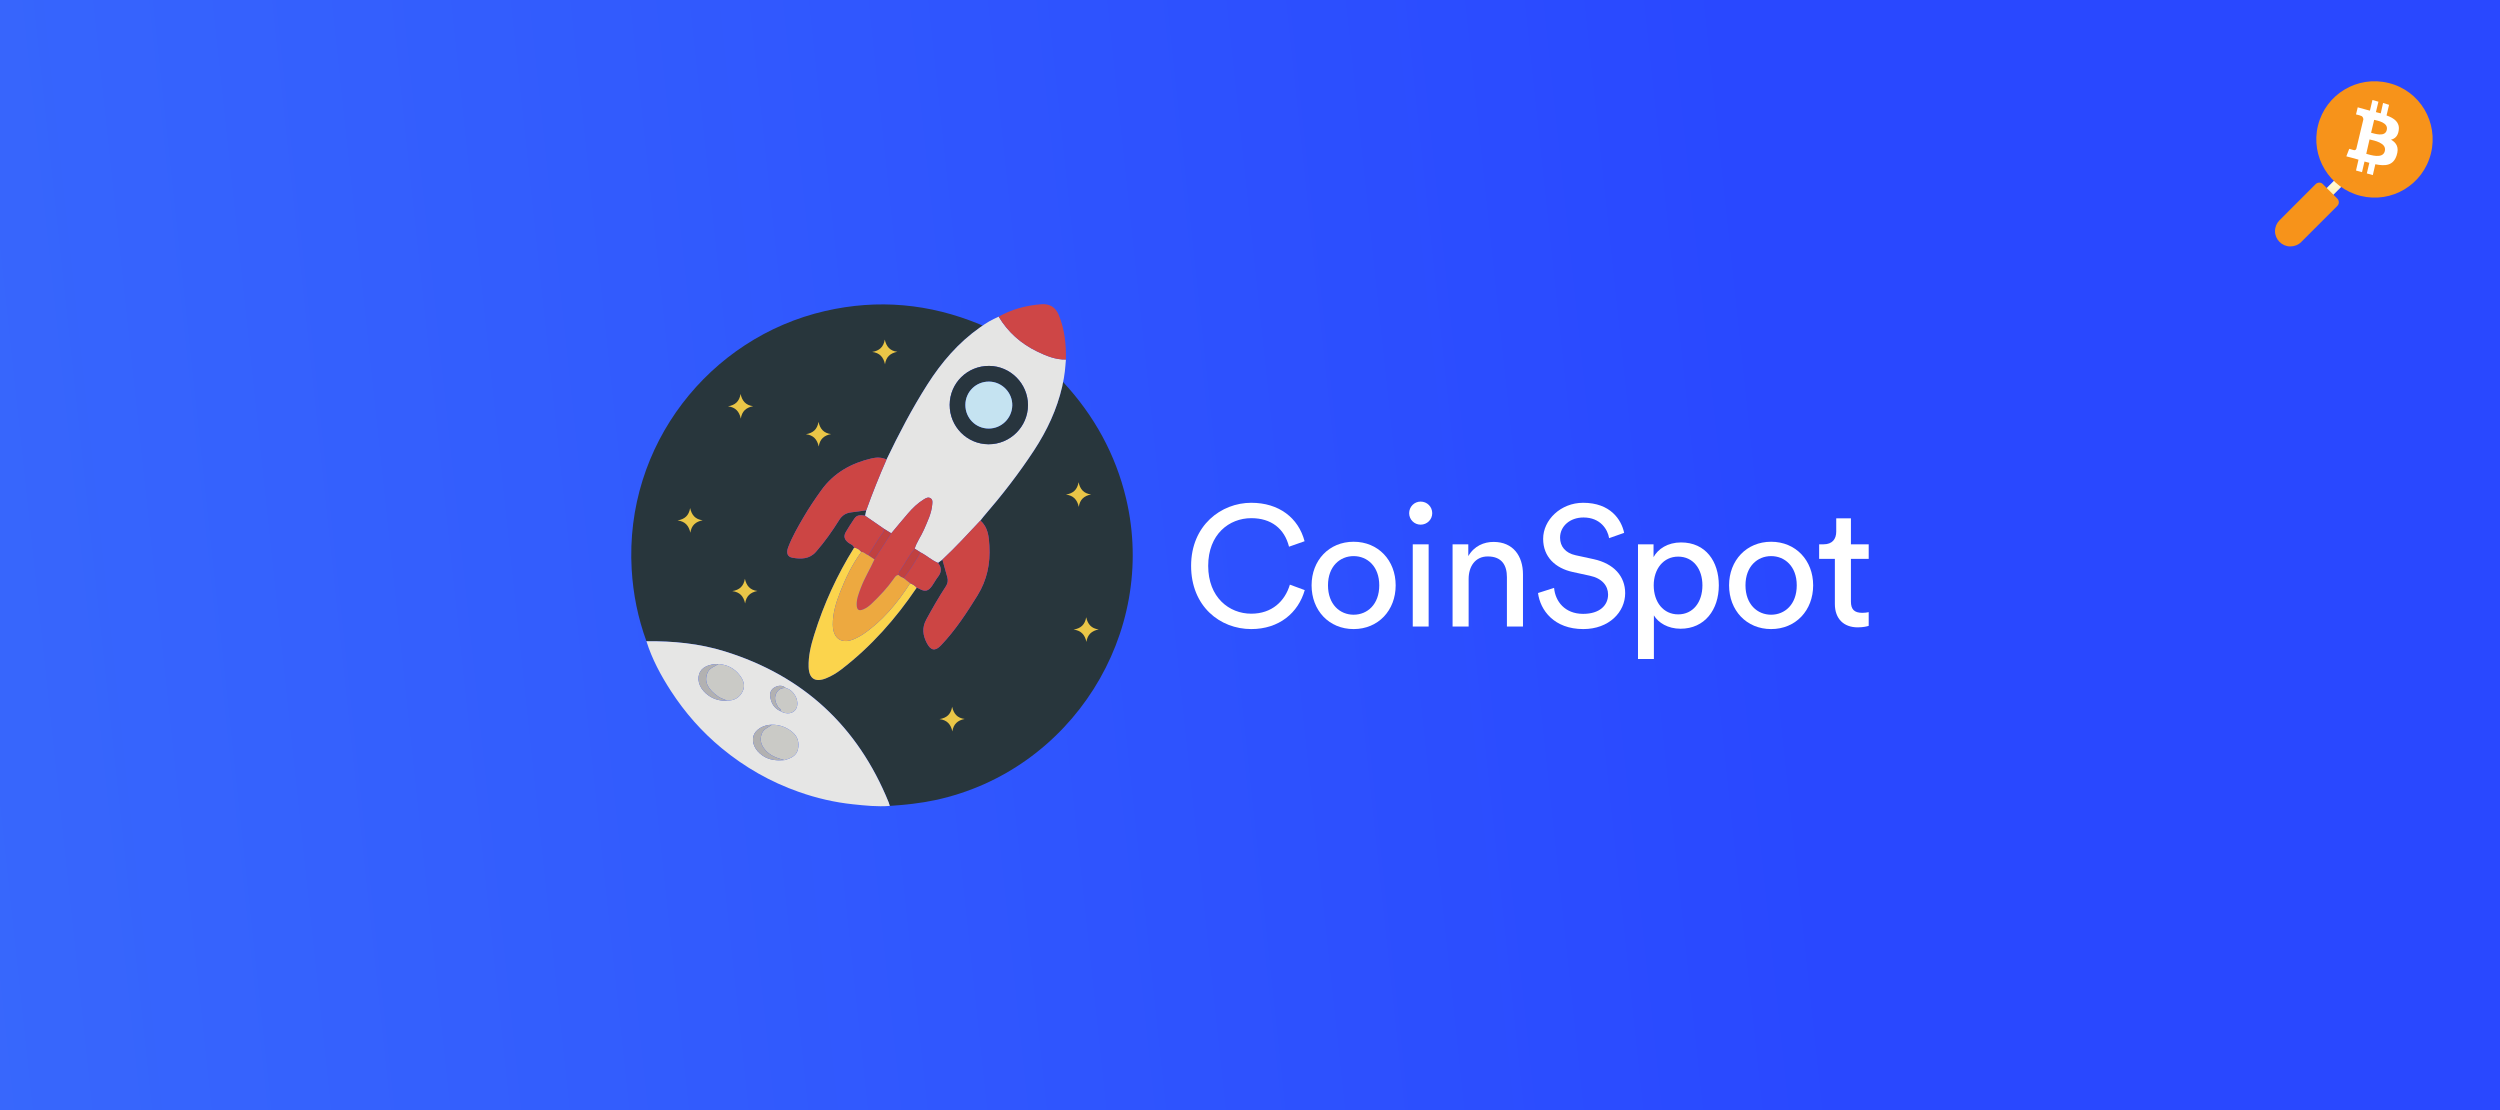 <svg width="1200" height="533" viewBox="0 0 1200 533" fill="none" xmlns="http://www.w3.org/2000/svg">
<rect x="0" y="0" width="1200" height="533" fill="#808080" stroke="none"/>
<g clip-path="url(#clip0)">
<rect width="1200" height="533" fill="#F5F5F5"/>
<rect x="61.801" y="-607.764" width="2090.74" height="1155.79" transform="rotate(14.931 61.801 -607.764)" fill="url(#paint0_linear)"/>
<path d="M1118.65 94.861L1115.43 91.636L1121.21 85.851L1124.44 89.076L1118.65 94.861Z" fill="url(#paint1_linear)"/>
<path d="M1099.35 118.285C1095.32 118.285 1092 114.962 1092 110.933C1092 109.019 1092.81 107.105 1094.11 105.796L1111.53 88.371C1112.44 87.464 1114.05 87.363 1114.95 88.371L1121.9 95.32C1122.81 96.227 1122.91 97.738 1122 98.745C1122 98.745 1122 98.745 1121.9 98.846L1104.58 116.17C1103.18 117.58 1101.26 118.285 1099.35 118.285Z" fill="#F7931A"/>
<path d="M1166.84 73.663C1163.11 88.709 1147.99 97.755 1133.07 94.019C1118.15 90.282 1108.92 75.138 1112.65 60.191C1116.38 45.244 1131.5 36.099 1146.52 39.836C1161.54 43.474 1170.57 58.716 1166.84 73.663Z" fill="#F7931A"/>
<path d="M1151.39 62.526C1151.95 58.722 1149.26 56.72 1145.54 55.418L1146.75 50.313L1143.87 49.412L1142.76 54.417C1142.02 54.217 1141.18 54.017 1140.44 53.816L1141.65 48.811L1138.77 48.01L1137.56 53.116L1135.7 52.615L1131.71 51.514L1130.88 54.918C1130.88 54.918 1133.01 55.418 1133.01 55.518C1133.85 55.618 1134.41 56.419 1134.41 57.32L1133.01 63.127C1133.11 63.127 1133.2 63.227 1133.29 63.227L1133.01 63.127L1131.06 71.335C1130.88 71.936 1130.32 72.236 1129.76 72.036L1127.63 71.436L1126.24 75.039L1130.04 76.04L1132.08 76.641L1130.88 81.847L1133.76 82.648L1134.96 77.542C1135.7 77.742 1136.54 77.943 1137.28 78.143L1136.08 83.248L1138.95 84.049L1140.16 78.844C1145.08 79.845 1148.79 79.444 1150.37 74.639C1151.67 70.735 1150.28 68.532 1147.68 67.031C1149.54 66.63 1151.02 65.329 1151.39 62.526ZM1144.71 72.537C1143.78 76.441 1137.75 74.339 1135.8 73.838L1137.38 66.931C1139.42 67.431 1145.73 68.532 1144.71 72.537ZM1145.64 62.426C1144.8 65.93 1139.79 64.128 1138.12 63.727L1139.6 57.52C1141.27 57.921 1146.56 58.822 1145.64 62.426Z" fill="white"/>
<path fill-rule="evenodd" clip-rule="evenodd" d="M510.311 183.393C525.128 199.336 535.513 218.103 540.534 239.33C555.864 304.131 514.154 370.053 448.969 384.037C441.75 385.585 434.449 386.334 427.107 386.837C426.931 386.28 426.795 385.708 426.575 385.167C411.747 348.651 385.592 324.392 347.933 312.671C335.689 308.859 323.063 307.664 310.287 307.789C306.22 296.651 303.898 285.165 303.207 273.32C299.729 213.651 340.509 162.063 396.057 149.285C421.447 143.445 446.156 145.725 470.203 155.648C470.586 155.806 471.202 156.114 471.619 156.293C471.24 156.598 470.802 156.882 470.394 157.169C459.996 164.489 451.908 173.922 445.125 184.588C437.777 196.144 431.44 208.24 425.536 220.578C423.238 219.445 420.782 219.468 418.414 220.019C408.584 222.311 400.215 226.958 394.194 235.341C391.216 239.488 388.359 243.708 385.786 248.116C383.047 252.809 380.311 257.513 378.363 262.609C377.288 265.422 377.921 267.285 380.406 267.714C384.519 268.427 388.569 268.425 391.705 264.824C395.838 260.08 399.47 254.966 402.786 249.647C404.219 247.349 406.04 246.225 408.607 245.93C411.009 245.655 413.403 245.284 415.799 244.955C415.616 245.821 415.433 246.685 415.25 247.549C413.304 247.201 411.371 246.961 410.07 248.948C408.696 251.044 407.275 253.115 406.028 255.287C404.802 257.421 405.276 258.982 407.234 260.505C408.191 261.249 409.595 261.513 409.959 262.93C401.775 276.027 395.409 289.965 390.824 304.702C389.261 309.726 387.961 314.839 388.14 320.181C388.327 325.746 391.269 327.669 396.469 325.596C399.122 324.539 401.558 323.068 403.817 321.334C418.145 310.341 429.932 296.999 440.013 282.086C440.392 282.24 440.794 282.353 441.148 282.554C444.012 284.187 445.557 283.856 447.459 281.109C448.406 279.742 449.173 278.24 450.199 276.938C452.001 274.643 452.117 272.442 450.23 270.179C450.935 269.658 451.641 269.137 452.346 268.615C453.133 271.43 453.911 274.246 454.709 277.055C455.172 278.682 454.905 280.092 453.947 281.548C450.592 286.646 447.585 291.946 444.65 297.303C442.452 301.316 442.943 304.957 444.904 308.707C446.791 312.319 448.882 312.695 451.67 309.769C458.572 302.526 464.008 294.218 469.25 285.736C473.787 278.392 475.411 270.446 474.916 262.011C474.66 257.619 474.299 253.1 470.587 249.863C471.1 249.212 471.588 248.538 472.132 247.911C480.844 237.845 489.003 227.358 496.308 216.218C502.546 206.704 507.338 196.56 509.874 185.413C510.009 184.82 509.538 183.736 510.311 183.393" fill="#28363C"/>
<path fill-rule="evenodd" clip-rule="evenodd" d="M455.844 194.306C455.801 204.77 464.14 213.219 474.535 213.242C484.916 213.264 493.424 204.794 493.425 194.435C493.426 184.167 485.043 175.71 474.791 175.637C464.334 175.562 455.887 183.885 455.844 194.306ZM415.25 247.551C415.433 246.686 415.616 245.822 415.799 244.955C418.755 236.714 422.004 228.591 425.536 220.579C431.439 208.241 437.777 196.145 445.125 184.589C451.908 173.924 459.996 164.49 470.394 157.17C473.88 154.654 475.807 153.603 479.358 151.997C483.82 159.441 490.056 164.957 497.827 168.717C502.18 170.822 506.643 172.698 511.641 172.575C511.284 176.619 511.2 179.631 509.874 185.415C507.338 196.561 502.546 206.705 496.307 216.219C489.003 227.359 480.844 237.846 472.131 247.912C471.588 248.539 471.1 249.213 470.587 249.866C464.627 256.233 458.726 262.658 452.345 268.617C451.64 269.139 450.934 269.66 450.232 270.18C447.189 268.922 444.775 266.62 441.866 265.138C440.924 264.543 439.983 263.949 439.042 263.354C440.039 260.074 442.161 257.342 443.493 254.218C445.16 250.314 447.104 246.508 447.476 242.188C447.566 241.139 447.796 239.915 446.723 239.196C445.563 238.42 444.456 239.082 443.468 239.684C440.517 241.479 438.062 243.858 435.826 246.457C433.118 249.601 430.482 252.81 427.814 255.99C426.655 255.273 425.494 254.554 424.336 253.835C421.307 251.741 418.278 249.646 415.25 247.551" fill="#E5E5E4"/>
<path fill-rule="evenodd" clip-rule="evenodd" d="M344.944 318.726C340.058 318.65 336.591 320.42 335.593 323.501C334.422 327.116 336.279 331.248 340.253 333.951C342.906 335.755 345.818 336.533 349.011 336.284C352.393 336.33 354.952 334.945 356.463 331.873C357.921 328.911 356.744 326.303 354.979 324.011C352.482 320.767 349.043 319.056 344.944 318.726V318.726ZM370.533 347.861C366.446 347.884 362.591 350.196 361.687 353.167C360.678 356.482 362.437 360.209 366.043 362.693C369.263 364.912 372.843 365.146 376.554 364.853C379.469 364.051 382.285 362.866 383.021 359.649C383.724 356.579 382.959 353.589 380.426 351.459C377.598 349.085 374.281 347.823 370.533 347.861ZM374.582 341.32C377.64 343.201 381.17 342.543 382.312 339.877C383.832 336.331 381.103 331.205 377.184 330.244C375.597 328.836 373.823 328.94 372.083 329.787C370.336 330.636 369.458 332.29 369.67 334.096C370.043 337.265 371.437 339.94 374.582 341.32V341.32ZM310.287 307.79C323.063 307.666 335.69 308.861 347.934 312.673C385.592 324.394 411.748 348.653 426.575 385.169C426.795 385.709 426.932 386.282 427.108 386.839C421.183 387.303 415.319 386.675 409.432 386.058C400.528 385.123 391.9 383.102 383.476 380.136C369.833 375.332 357.489 368.31 346.32 359.06C336.79 351.167 328.762 342.039 322.059 331.702C317.195 324.204 312.975 316.37 310.287 307.79" fill="#E6E6E5"/>
<path fill-rule="evenodd" clip-rule="evenodd" d="M511.641 172.576C506.644 172.699 502.181 170.823 497.827 168.718C490.057 164.958 483.82 159.442 479.358 151.998C485.707 148.399 492.606 146.598 499.815 146.037C503.74 145.732 506.636 147.318 508.238 151.25C511.039 158.124 511.785 165.265 511.641 172.576" fill="#CE4646"/>
<path fill-rule="evenodd" clip-rule="evenodd" d="M425.536 220.58C422.004 228.591 418.755 236.715 415.799 244.956C413.402 245.286 411.009 245.657 408.607 245.933C406.04 246.227 404.219 247.351 402.786 249.65C399.47 254.969 395.838 260.082 391.705 264.827C388.569 268.427 384.519 268.429 380.406 267.716C377.921 267.287 377.288 265.424 378.363 262.611C380.311 257.515 383.047 252.812 385.786 248.118C388.359 243.71 391.215 239.49 394.194 235.343C400.215 226.96 408.584 222.314 418.414 220.021C420.782 219.47 423.238 219.447 425.536 220.58Z" fill="#CC4544"/>
<path fill-rule="evenodd" clip-rule="evenodd" d="M452.346 268.617C458.726 262.659 464.627 256.233 470.587 249.866C474.299 253.102 474.659 257.62 474.916 262.012C475.411 270.447 473.787 278.394 469.25 285.737C464.008 294.219 458.572 302.527 451.67 309.77C448.882 312.696 446.791 312.321 444.903 308.709C442.943 304.959 442.452 301.317 444.65 297.304C447.585 291.947 450.592 286.648 453.947 281.549C454.905 280.093 455.172 278.683 454.709 277.057C453.911 274.247 453.133 271.431 452.346 268.617" fill="#CC4544"/>
<path fill-rule="evenodd" clip-rule="evenodd" d="M440.013 282.088C429.932 297.001 418.145 310.343 403.817 321.336C401.558 323.07 399.122 324.541 396.47 325.598C391.27 327.671 388.328 325.748 388.141 320.183C387.961 314.841 389.261 309.728 390.824 304.704C395.409 289.967 401.775 276.029 409.957 262.933C411.496 262.924 412.499 263.867 413.448 264.903C409.077 270.846 405.91 277.432 403.243 284.268C401.302 289.242 399.712 294.35 399.742 299.744C399.782 306.807 404.278 309.526 410.596 306.474C411.797 305.895 413.003 305.295 414.104 304.551C423.603 298.134 430.715 289.495 436.868 279.972C438.089 280.421 439.171 281.075 440.013 282.088Z" fill="#FBD44C"/>
<path fill-rule="evenodd" clip-rule="evenodd" d="M413.449 264.902C412.498 263.867 411.495 262.925 409.957 262.933C409.595 261.516 408.191 261.252 407.234 260.508C405.276 258.985 404.802 257.424 406.028 255.289C407.275 253.117 408.696 251.046 410.07 248.95C411.371 246.963 413.304 247.203 415.25 247.551C418.279 249.647 421.307 251.742 424.336 253.836C424.203 254.39 424.231 255.069 423.91 255.476C421.193 258.939 419.19 262.86 416.764 266.507C415.574 266.148 414.795 264.94 413.449 264.902Z" fill="#CC4544"/>
<path fill-rule="evenodd" clip-rule="evenodd" d="M440.013 282.087C439.17 281.075 438.088 280.42 436.868 279.971C435.846 279.164 434.825 278.357 433.804 277.548C436.805 273.616 439.473 269.466 441.866 265.138C444.775 266.62 447.189 268.922 450.232 270.18C452.118 272.444 452.001 274.645 450.199 276.939C449.173 278.241 448.406 279.743 447.459 281.111C445.557 283.857 444.012 284.188 441.148 282.555C440.794 282.354 440.392 282.241 440.013 282.087" fill="#CC4544"/>
<path fill-rule="evenodd" clip-rule="evenodd" d="M474.773 183.163C468.483 183.089 463.412 188.055 463.374 194.325C463.336 200.633 468.304 205.691 474.555 205.708C480.686 205.725 485.721 200.822 485.893 194.668C486.064 188.51 480.965 183.236 474.773 183.163V183.163ZM455.845 194.306C455.887 183.885 464.334 175.562 474.791 175.637C485.044 175.71 493.426 184.167 493.425 194.436C493.424 204.794 484.917 213.265 474.535 213.242C464.141 213.22 455.802 204.77 455.845 194.306Z" fill="#28353E"/>
<path fill-rule="evenodd" clip-rule="evenodd" d="M427.814 255.991C430.482 252.81 433.119 249.602 435.827 246.457C438.063 243.858 440.518 241.479 443.468 239.684C444.457 239.082 445.564 238.42 446.724 239.196C447.797 239.915 447.566 241.139 447.477 242.188C447.105 246.509 445.161 250.314 443.494 254.218C442.161 257.342 440.04 260.074 439.042 263.355C436.191 266.738 434.216 270.708 431.72 274.332C431.419 274.769 431.455 275.439 431.336 276.002C430.134 275.988 429.603 276.931 429.05 277.724C425.984 282.112 422.34 285.982 418.48 289.665C417.266 290.824 415.946 291.846 414.397 292.489C412.227 293.39 411.3 292.754 411.22 290.389C411.121 287.484 412.204 284.855 413.189 282.208C414.961 277.447 417.672 273.134 419.737 268.514C422.431 264.339 425.123 260.166 427.814 255.991" fill="#CD4645"/>
<path fill-rule="evenodd" clip-rule="evenodd" d="M427.814 255.991C425.123 260.166 422.431 264.339 419.738 268.513C418.747 267.844 417.756 267.175 416.764 266.506C419.19 262.859 421.193 258.939 423.91 255.476C424.231 255.069 424.203 254.389 424.337 253.836C425.495 254.554 426.655 255.273 427.814 255.991" fill="#C04140"/>
<path fill-rule="evenodd" clip-rule="evenodd" d="M431.336 276.001C431.455 275.439 431.419 274.769 431.72 274.331C434.216 270.708 436.19 266.738 439.042 263.354C439.983 263.949 440.925 264.543 441.866 265.138C439.473 269.466 436.805 273.616 433.804 277.548C432.95 277.081 431.993 276.781 431.336 276.001Z" fill="#C04140"/>
<path fill-rule="evenodd" clip-rule="evenodd" d="M344.944 318.726C349.043 319.056 352.481 320.767 354.979 324.011C356.743 326.303 357.92 328.911 356.463 331.872C354.952 334.945 352.393 336.329 349.011 336.284C347.584 335.651 346.013 335.223 344.754 334.347C339.807 330.907 337.912 327.266 339.509 323.155C340.506 320.586 342.933 319.952 344.944 318.726" fill="#CACAC6"/>
<path fill-rule="evenodd" clip-rule="evenodd" d="M370.533 347.861C374.281 347.823 377.598 349.085 380.426 351.459C382.959 353.589 383.723 356.579 383.021 359.649C382.285 362.866 379.469 364.051 376.554 364.854C372.934 363.904 369.464 362.738 367.01 359.602C365.297 357.416 364.661 355.192 365.551 352.438C366.378 349.873 368.736 349.228 370.533 347.861" fill="#CACAC6"/>
<path fill-rule="evenodd" clip-rule="evenodd" d="M377.184 330.244C381.102 331.205 383.832 336.331 382.312 339.877C381.169 342.543 377.64 343.202 374.582 341.319C375.124 340.185 373.857 340.069 373.5 339.44C372.367 337.447 371.485 335.386 372.453 333.12C373.31 331.114 374.935 330.097 377.184 330.244Z" fill="#CACAC6"/>
<path fill-rule="evenodd" clip-rule="evenodd" d="M344.944 318.726C342.933 319.952 340.506 320.586 339.509 323.155C337.912 327.266 339.807 330.907 344.754 334.347C346.013 335.223 347.583 335.651 349.011 336.284C345.818 336.533 342.905 335.755 340.253 333.951C336.278 331.248 334.422 327.116 335.593 323.501C336.59 320.42 340.058 318.65 344.944 318.726" fill="#B2B1B1"/>
<path fill-rule="evenodd" clip-rule="evenodd" d="M370.533 347.861C368.736 349.229 366.378 349.873 365.551 352.438C364.661 355.192 365.297 357.416 367.01 359.603C369.464 362.738 372.934 363.904 376.554 364.854C372.843 365.147 369.263 364.912 366.043 362.694C362.436 360.209 360.678 356.483 361.687 353.168C362.591 350.197 366.446 347.885 370.533 347.861" fill="#B2B1B1"/>
<path fill-rule="evenodd" clip-rule="evenodd" d="M377.184 330.244C374.936 330.097 373.311 331.113 372.453 333.119C371.485 335.385 372.367 337.447 373.501 339.439C373.858 340.068 375.125 340.184 374.583 341.319C371.437 339.94 370.042 337.265 369.67 334.096C369.458 332.29 370.336 330.636 372.082 329.787C373.823 328.94 375.597 328.836 377.184 330.244" fill="#B2B1B1"/>
<path fill-rule="evenodd" clip-rule="evenodd" d="M431.336 276.002C431.992 276.782 432.95 277.082 433.804 277.548C434.824 278.357 435.846 279.165 436.867 279.972C430.715 289.495 423.603 298.134 414.103 304.55C413.003 305.294 411.796 305.894 410.596 306.474C404.277 309.526 399.781 306.807 399.741 299.744C399.711 294.35 401.301 289.242 403.242 284.268C405.91 277.432 409.076 270.846 413.448 264.902C414.795 264.939 415.574 266.148 416.764 266.507C417.755 267.175 418.747 267.844 419.738 268.513C417.671 273.135 414.96 277.448 413.189 282.209C412.203 284.855 411.121 287.485 411.22 290.39C411.3 292.754 412.227 293.39 414.396 292.489C415.946 291.846 417.265 290.824 418.48 289.665C422.34 285.982 425.984 282.112 429.049 277.724C429.603 276.931 430.133 275.988 431.336 276.002" fill="#EDA940"/>
<path fill-rule="evenodd" clip-rule="evenodd" d="M474.773 183.163C480.965 183.236 486.064 188.51 485.893 194.668C485.721 200.822 480.686 205.725 474.555 205.707C468.304 205.691 463.336 200.633 463.374 194.324C463.412 188.055 468.483 183.089 474.773 183.163" fill="#C5E3F1"/>
<path fill-rule="evenodd" clip-rule="evenodd" d="M349.429 195.034C352.853 194.473 354.878 192.725 355.483 189.105C356.197 192.376 357.91 194.535 361.504 194.966C358.074 195.637 356.101 197.465 355.587 200.944C354.846 197.482 352.987 195.471 349.429 195.034Z" fill="#EAC647"/>
<path fill-rule="evenodd" clip-rule="evenodd" d="M386.833 208.424C390.257 207.862 392.281 206.114 392.886 202.495C393.6 205.765 395.314 207.925 398.907 208.356C395.477 209.025 393.504 210.853 392.99 214.333C392.25 210.871 390.39 208.86 386.833 208.424" fill="#EAC647"/>
<path fill-rule="evenodd" clip-rule="evenodd" d="M325.211 249.8C328.635 249.238 330.66 247.491 331.266 243.87C331.979 247.14 333.692 249.299 337.286 249.731C333.856 250.402 331.883 252.23 331.369 255.708C330.628 252.247 328.769 250.235 325.211 249.8" fill="#EAC647"/>
<path fill-rule="evenodd" clip-rule="evenodd" d="M351.494 283.736C354.918 283.174 356.943 281.426 357.549 277.807C358.262 281.077 359.975 283.237 363.569 283.668C360.139 284.337 358.166 286.165 357.652 289.645C356.911 286.183 355.052 284.172 351.494 283.736Z" fill="#EAC647"/>
<path fill-rule="evenodd" clip-rule="evenodd" d="M450.974 345.171C454.399 344.609 456.423 342.861 457.028 339.241C457.742 342.511 459.456 344.671 463.048 345.103C459.619 345.773 457.646 347.601 457.132 351.08C456.391 347.618 454.531 345.606 450.974 345.171Z" fill="#EAC647"/>
<path fill-rule="evenodd" clip-rule="evenodd" d="M515.322 302.199C518.746 301.636 520.771 299.889 521.376 296.269C522.09 299.539 523.803 301.699 527.396 302.131C523.967 302.801 521.994 304.629 521.48 308.107C520.739 304.646 518.88 302.634 515.322 302.199" fill="#EAC647"/>
<path fill-rule="evenodd" clip-rule="evenodd" d="M511.658 237.401C515.082 236.839 517.107 235.091 517.712 231.471C518.426 234.741 520.139 236.901 523.732 237.333C520.303 238.003 518.33 239.831 517.816 243.31C517.075 239.849 515.216 237.836 511.658 237.401" fill="#EAC647"/>
<path fill-rule="evenodd" clip-rule="evenodd" d="M418.643 168.927C422.068 168.366 424.092 166.618 424.697 162.999C425.411 166.269 427.124 168.428 430.717 168.859C427.288 169.529 425.315 171.358 424.801 174.836C424.06 171.375 422.2 169.363 418.643 168.927Z" fill="#EAC647"/>
<path d="M571.728 271.605C571.728 252.165 586.165 241.336 600.602 241.336C613.891 241.336 623.242 248.555 626.195 259.791L618.73 262.417C616.516 253.641 610.117 248.718 600.602 248.718C590.021 248.718 579.931 256.43 579.931 271.605C579.931 286.781 590.021 294.572 600.602 294.572C610.528 294.572 616.762 288.584 619.141 280.628L626.278 283.252C623.16 294.163 613.973 301.955 600.602 301.955C585.591 301.955 571.728 291.045 571.728 271.605Z" fill="white"/>
<path d="M662.044 280.955C662.044 271.85 656.302 266.93 649.74 266.93C643.178 266.93 637.437 271.85 637.437 280.955C637.437 290.143 643.178 295.065 649.74 295.065C656.302 295.065 662.044 290.143 662.044 280.955ZM669.92 280.955C669.92 293.013 661.553 301.955 649.74 301.955C637.928 301.955 629.562 293.013 629.562 280.955C629.562 268.981 637.928 260.04 649.74 260.04C661.553 260.04 669.92 268.981 669.92 280.955Z" fill="white"/>
<path d="M678.121 300.724V261.269H685.749V300.724H678.121ZM681.894 240.763C685.011 240.763 687.473 243.224 687.473 246.34C687.473 249.376 685.011 251.835 681.894 251.835C678.86 251.835 676.397 249.376 676.397 246.34C676.397 243.224 678.86 240.763 681.894 240.763Z" fill="white"/>
<path d="M704.944 300.724H697.235V261.269H704.781V266.93C707.652 262.008 712.327 260.121 716.921 260.121C726.354 260.121 731.029 266.93 731.029 275.706V300.724H723.318V277.018C723.318 271.521 721.023 267.092 714.131 267.092C708.062 267.092 704.944 271.934 704.944 277.922V300.724Z" fill="white"/>
<path d="M772.372 258.316C771.716 254.133 768.189 248.39 760.068 248.39C753.505 248.39 748.83 252.657 748.83 258.071C748.83 262.253 751.373 265.452 756.295 266.518L764.99 268.407C774.669 270.539 780.083 276.608 780.083 284.729C780.083 293.752 772.372 301.955 759.986 301.955C745.959 301.955 739.316 292.932 738.249 284.647L745.959 282.186C746.533 288.665 751.127 294.655 759.903 294.655C767.942 294.655 771.88 290.472 771.88 285.385C771.88 281.202 769.009 277.593 763.185 276.363L754.9 274.558C746.616 272.753 740.709 267.339 740.709 258.644C740.709 249.54 749.158 241.336 759.903 241.336C773.027 241.336 778.278 249.457 779.591 255.773L772.372 258.316Z" fill="white"/>
<path d="M805.514 267.176C798.46 267.176 793.785 273.081 793.785 280.955C793.785 289.076 798.46 294.9 805.514 294.9C812.651 294.9 817.163 289.076 817.163 280.955C817.163 273.081 812.733 267.176 805.514 267.176ZM786.238 316.31V261.269H793.701V267.421C795.836 263.482 800.511 260.368 806.909 260.368C818.721 260.368 825.037 269.472 825.037 280.955C825.037 292.685 818.229 301.79 806.663 301.79C800.594 301.79 795.999 298.921 793.867 295.392V316.31H786.238Z" fill="white"/>
<path d="M862.44 280.955C862.44 271.85 856.698 266.93 850.137 266.93C843.574 266.93 837.832 271.85 837.832 280.955C837.832 290.143 843.574 295.065 850.137 295.065C856.698 295.065 862.44 290.143 862.44 280.955ZM870.315 280.955C870.315 293.013 861.949 301.955 850.137 301.955C838.324 301.955 829.958 293.013 829.958 280.955C829.958 268.981 838.324 260.04 850.137 260.04C861.949 260.04 870.315 268.981 870.315 280.955Z" fill="white"/>
<path d="M888.445 261.269H896.977V268.242H888.445V288.749C888.445 292.357 889.922 294.163 893.941 294.163C894.926 294.163 896.32 293.998 896.977 293.833V300.396C896.32 300.643 894.352 301.135 891.726 301.135C885 301.135 880.735 297.033 880.735 289.897V268.242H873.188V261.269H875.32C879.587 261.269 881.393 258.644 881.393 255.2V248.802H888.445V261.269Z" fill="white"/>
</g>
<defs>
<linearGradient id="paint0_linear" x1="66.733" y1="148.095" x2="970.136" y2="-199.383" gradientUnits="userSpaceOnUse">
<stop stop-color="#396AFC"/>
<stop offset="1" stop-color="#2948FF"/>
</linearGradient>
<linearGradient id="paint1_linear" x1="1119.94" y1="94.822" x2="1119.94" y2="85.78" gradientUnits="userSpaceOnUse">
<stop stop-color="#FFEDAD"/>
<stop offset="1" stop-color="#FFFFE5"/>
</linearGradient>
<clipPath id="clip0">
<rect width="1200" height="533" fill="white"/>
</clipPath>
</defs>
</svg>
